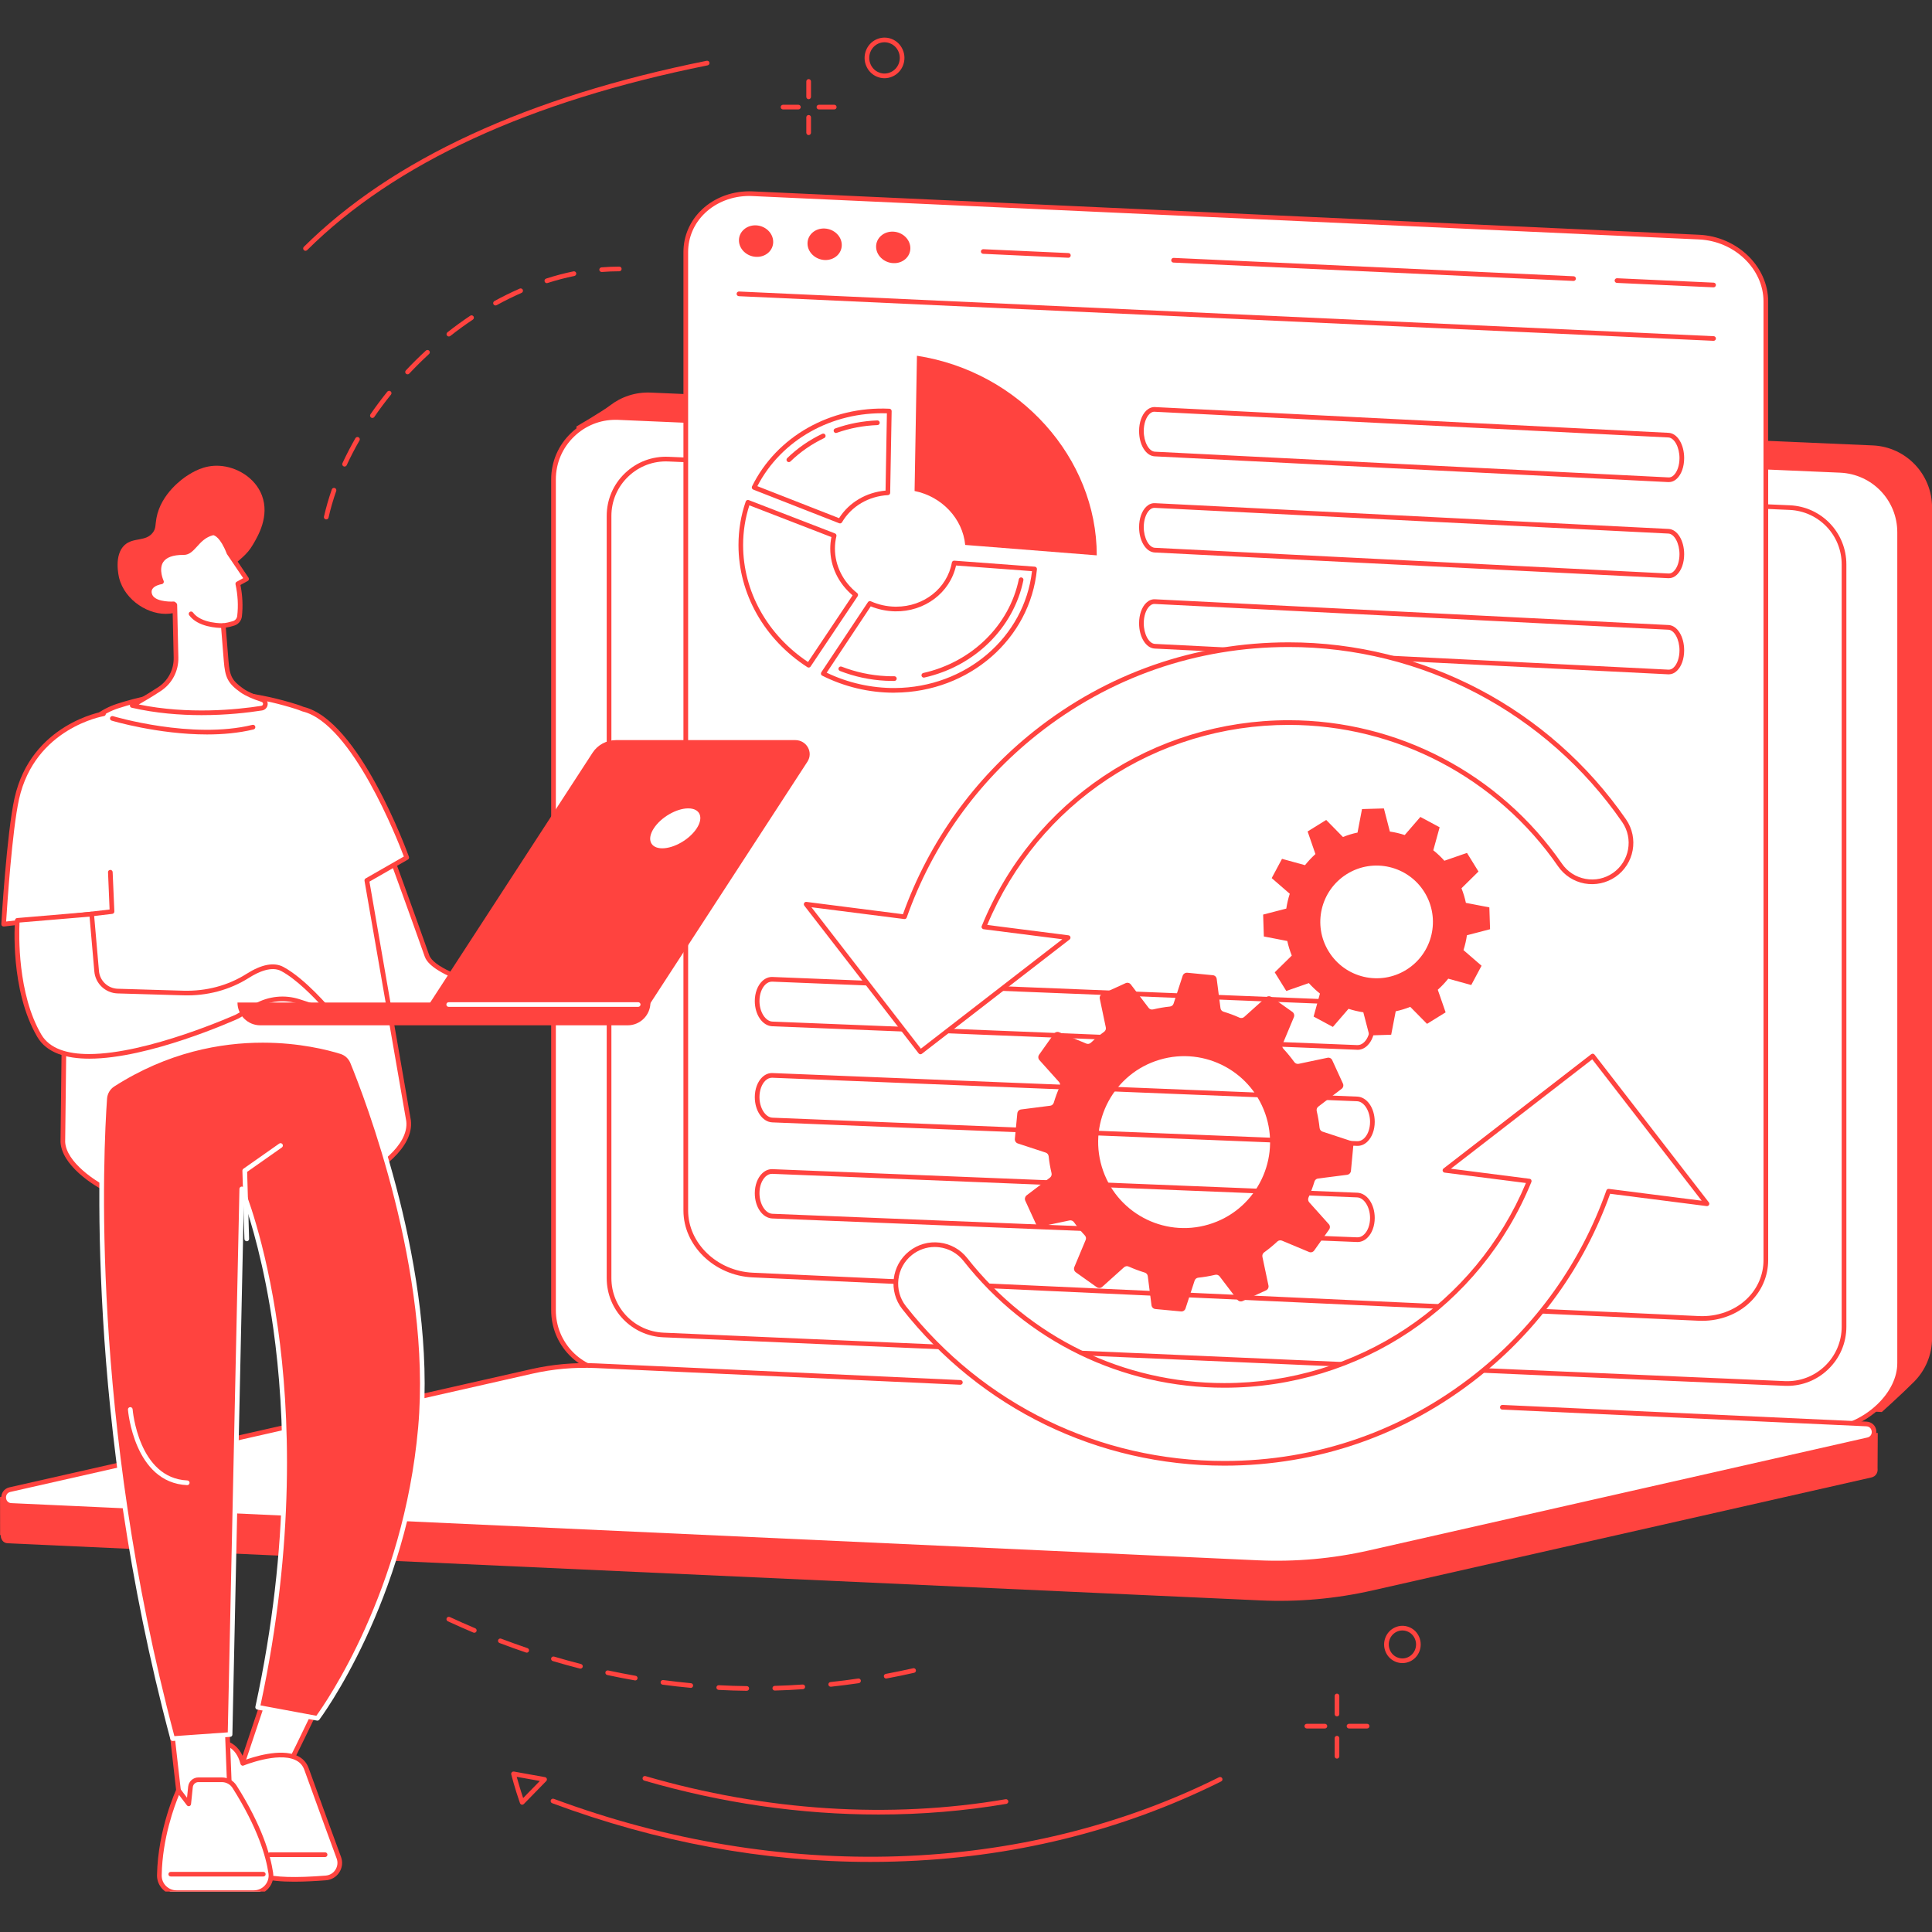 <?xml version="1.0" encoding="UTF-8"?> <svg xmlns="http://www.w3.org/2000/svg" xmlns:xlink="http://www.w3.org/1999/xlink" width="200" zoomAndPan="magnify" viewBox="0 0 150 150" height="200" preserveAspectRatio="xMidYMid meet" version="1.0"><rect x="0" y="0" width="150" height="150" fill="#333333" stroke="none"/><defs><clipPath id="5b353f6ac0"><path d="M 15 135 L 27 135 L 27 146.859 L 15 146.859 Z M 15 135 " clip-rule="nonzero"></path></clipPath><clipPath id="08870dbf9e"><path d="M 12 138 L 22 138 L 22 146.859 L 12 146.859 Z M 12 138 " clip-rule="nonzero"></path></clipPath><clipPath id="a8416c2bfd"><path d="M 67 2.859 L 71 2.859 L 71 7 L 67 7 Z M 67 2.859 " clip-rule="nonzero"></path></clipPath></defs><path fill="#ff433f" d="M 50.102 104.602 L 146.105 109.629 C 146.105 109.629 147.688 108.207 148.605 107.281 C 149.469 106.414 150.004 105.219 150.004 103.891 L 150.004 39.391 C 150.004 36.812 147.973 34.691 145.398 34.582 L 50.52 30.48 C 49.332 30.43 48.23 30.809 47.363 31.48 C 46.797 31.922 44.754 33.113 44.754 33.113 L 45.496 99.789 C 45.496 102.367 47.527 104.488 50.102 104.602 " fill-opacity="1" fill-rule="nonzero"></path><path fill="#ffffff" d="M 47.582 106.539 L 141.547 110.957 C 144.285 111.078 147.484 108.57 147.484 105.828 L 147.484 41.328 C 147.484 38.75 145.453 36.633 142.879 36.52 L 47.996 32.418 C 45.262 32.301 42.977 34.488 42.977 37.227 L 42.977 101.73 C 42.977 104.305 45.008 106.426 47.582 106.539 " fill-opacity="1" fill-rule="nonzero"></path><path fill="#ff433f" d="M 47.785 32.594 C 46.586 32.594 45.457 33.047 44.586 33.883 C 43.664 34.766 43.156 35.953 43.156 37.227 L 43.156 101.73 C 43.156 104.215 45.105 106.25 47.59 106.355 L 141.555 110.777 C 142.957 110.84 144.566 110.172 145.75 109.035 C 146.75 108.078 147.305 106.938 147.305 105.828 L 147.305 41.328 C 147.305 38.84 145.355 36.809 142.871 36.699 L 47.988 32.598 C 47.922 32.598 47.852 32.594 47.785 32.594 Z M 141.73 111.145 C 141.664 111.145 141.602 111.141 141.535 111.141 L 47.574 106.719 C 44.895 106.605 42.793 104.41 42.793 101.73 L 42.793 37.227 C 42.793 35.852 43.34 34.57 44.336 33.621 C 45.328 32.668 46.633 32.18 48.004 32.238 L 142.887 36.34 C 145.566 36.453 147.664 38.648 147.664 41.328 L 147.664 105.828 C 147.664 107.039 147.074 108.27 146.004 109.297 C 144.801 110.449 143.18 111.145 141.73 111.145 " fill-opacity="1" fill-rule="nonzero"></path><path fill="#ffffff" d="M 51.516 103.648 L 138.562 107.414 C 141.074 107.52 143.172 105.512 143.172 103 L 143.172 43.824 C 143.172 41.457 141.309 39.512 138.945 39.41 L 51.895 35.648 C 49.383 35.539 47.289 37.547 47.289 40.059 L 47.289 99.238 C 47.289 101.602 49.152 103.547 51.516 103.648 " fill-opacity="1" fill-rule="nonzero"></path><path fill="#ff433f" d="M 51.523 103.469 L 138.57 107.23 C 139.738 107.281 140.84 106.863 141.684 106.059 C 142.523 105.25 142.988 104.164 142.988 103 L 142.988 43.824 C 142.988 41.547 141.211 39.691 138.938 39.59 L 51.887 35.828 C 50.723 35.777 49.617 36.195 48.777 37 C 47.934 37.809 47.469 38.895 47.469 40.059 L 47.469 99.234 C 47.469 101.512 49.25 103.371 51.523 103.469 Z M 138.762 107.598 C 138.691 107.598 138.625 107.598 138.555 107.594 L 51.508 103.828 C 49.039 103.723 47.105 101.707 47.105 99.234 L 47.105 40.059 C 47.105 38.793 47.609 37.613 48.523 36.738 C 49.438 35.863 50.641 35.41 51.902 35.465 L 138.953 39.23 C 141.418 39.336 143.352 41.352 143.352 43.824 L 143.352 103 C 143.352 104.266 142.848 105.445 141.934 106.32 C 141.07 107.148 139.949 107.598 138.762 107.598 " fill-opacity="1" fill-rule="nonzero"></path><path fill="#ff433f" d="M 0.605 119.82 L 97.844 124.254 C 100.773 124.391 103.707 124.129 106.562 123.48 L 145.289 114.711 C 145.641 114.633 145.793 114.34 145.777 114.062 C 145.777 114.047 145.773 113.996 145.773 113.996 L 145.789 111.258 L 46.234 108.898 C 44.559 108.82 42.879 108.969 41.242 109.34 L 0.004 116.23 L 0.008 119.188 C 0.008 119.188 0.051 119.176 0.051 119.176 C 0.055 119.48 0.219 119.805 0.605 119.82 " fill-opacity="1" fill-rule="nonzero"></path><path fill="#ffffff" d="M 0.879 116.887 L 97.645 121.32 C 100.559 121.457 103.48 121.195 106.324 120.551 L 145.016 111.785 C 145.723 111.625 145.633 110.59 144.906 110.555 L 46.262 106.035 C 44.594 105.957 42.922 106.105 41.293 106.477 L 0.77 115.656 C 0.062 115.816 0.152 116.852 0.879 116.887 " fill-opacity="1" fill-rule="nonzero"></path><path fill="#ff433f" d="M 99.137 121.539 C 98.637 121.539 98.137 121.527 97.637 121.504 L 0.871 117.066 C 0.457 117.047 0.141 116.746 0.105 116.336 C 0.07 115.922 0.324 115.57 0.73 115.477 L 41.254 106.297 C 42.898 105.926 44.586 105.773 46.273 105.852 L 74.57 107.148 C 74.672 107.152 74.75 107.238 74.746 107.34 C 74.742 107.438 74.652 107.516 74.555 107.512 L 46.254 106.215 C 44.602 106.141 42.945 106.285 41.332 106.652 L 0.809 115.832 C 0.531 115.895 0.453 116.125 0.469 116.301 C 0.484 116.48 0.602 116.691 0.887 116.703 L 97.656 121.141 C 100.551 121.273 103.457 121.016 106.285 120.375 L 144.977 111.609 C 145.254 111.547 145.336 111.316 145.32 111.141 C 145.301 110.961 145.184 110.75 144.898 110.738 L 116.633 109.441 C 116.531 109.438 116.453 109.352 116.461 109.25 C 116.465 109.152 116.551 109.074 116.648 109.078 L 144.918 110.375 C 145.328 110.395 145.645 110.695 145.68 111.105 C 145.715 111.52 145.461 111.871 145.059 111.961 L 106.363 120.73 C 103.992 121.266 101.566 121.539 99.137 121.539 " fill-opacity="1" fill-rule="nonzero"></path><path fill="#ffffff" d="M 131.91 18.41 L 58.438 15.039 C 55.57 14.91 53.246 16.938 53.246 19.57 L 53.246 93.988 C 53.246 96.621 55.57 98.859 58.438 98.992 L 131.91 102.359 C 134.777 102.492 137.102 100.465 137.102 97.832 L 137.102 23.414 C 137.102 20.781 134.777 18.539 131.91 18.41 " fill-opacity="1" fill-rule="nonzero"></path><path fill="#ff433f" d="M 58.18 15.215 C 56.867 15.215 55.625 15.691 54.734 16.543 C 53.891 17.348 53.426 18.422 53.426 19.57 L 53.426 93.988 C 53.426 96.523 55.676 98.684 58.445 98.812 L 131.918 102.18 C 133.32 102.242 134.664 101.762 135.609 100.859 C 136.453 100.055 136.918 98.98 136.918 97.832 L 136.918 23.41 C 136.918 20.879 134.668 18.715 131.902 18.59 L 58.43 15.223 C 58.344 15.219 58.262 15.215 58.18 15.215 Z M 132.168 102.547 C 132.078 102.547 131.988 102.547 131.902 102.543 L 58.43 99.176 C 55.469 99.039 53.062 96.715 53.062 93.988 L 53.062 19.57 C 53.062 18.324 53.566 17.156 54.484 16.281 C 55.5 15.309 56.945 14.789 58.445 14.859 L 131.918 18.227 C 134.875 18.363 137.281 20.688 137.281 23.41 L 137.281 97.832 C 137.281 99.078 136.777 100.246 135.859 101.121 C 134.906 102.035 133.57 102.547 132.168 102.547 " fill-opacity="1" fill-rule="nonzero"></path><path fill="#ff433f" d="M 133.039 26.461 C 133.039 26.461 133.035 26.461 133.031 26.461 L 57.363 22.996 C 57.262 22.988 57.184 22.906 57.191 22.805 C 57.195 22.703 57.285 22.629 57.379 22.633 L 133.051 26.102 C 133.148 26.105 133.227 26.188 133.223 26.289 C 133.219 26.387 133.137 26.461 133.039 26.461 " fill-opacity="1" fill-rule="nonzero"></path><path fill="#ff433f" d="M 60.031 18.781 C 60.031 19.457 59.438 19.977 58.703 19.941 C 57.969 19.91 57.371 19.332 57.371 18.66 C 57.371 17.984 57.969 17.465 58.703 17.496 C 59.438 17.531 60.031 18.105 60.031 18.781 " fill-opacity="1" fill-rule="nonzero"></path><path fill="#ff433f" d="M 65.355 19.023 C 65.355 19.699 64.762 20.219 64.027 20.188 C 63.293 20.152 62.695 19.578 62.695 18.902 C 62.695 18.227 63.293 17.707 64.027 17.742 C 64.762 17.777 65.355 18.348 65.355 19.023 " fill-opacity="1" fill-rule="nonzero"></path><path fill="#ff433f" d="M 70.68 19.27 C 70.68 19.945 70.086 20.465 69.352 20.43 C 68.617 20.395 68.02 19.82 68.02 19.148 C 68.02 18.473 68.617 17.953 69.352 17.984 C 70.086 18.02 70.68 18.594 70.68 19.27 " fill-opacity="1" fill-rule="nonzero"></path><path fill="#ff433f" d="M 133.039 22.309 C 133.039 22.309 133.035 22.309 133.031 22.309 L 125.535 21.965 C 125.434 21.961 125.359 21.875 125.359 21.773 C 125.367 21.676 125.453 21.598 125.551 21.602 L 133.051 21.945 C 133.148 21.949 133.227 22.035 133.223 22.133 C 133.219 22.23 133.137 22.309 133.039 22.309 " fill-opacity="1" fill-rule="nonzero"></path><path fill="#ff433f" d="M 122.172 21.812 C 122.168 21.812 122.164 21.812 122.16 21.812 L 91.105 20.387 C 91.004 20.383 90.926 20.297 90.934 20.199 C 90.938 20.098 91.023 20.02 91.121 20.023 L 122.18 21.449 C 122.277 21.453 122.355 21.539 122.352 21.637 C 122.348 21.734 122.266 21.812 122.172 21.812 " fill-opacity="1" fill-rule="nonzero"></path><path fill="#ff433f" d="M 82.949 20.012 C 82.945 20.012 82.945 20.012 82.941 20.012 L 76.332 19.707 C 76.23 19.703 76.152 19.617 76.156 19.52 C 76.164 19.418 76.246 19.344 76.348 19.348 L 82.957 19.648 C 83.059 19.652 83.137 19.738 83.129 19.84 C 83.125 19.938 83.047 20.012 82.949 20.012 " fill-opacity="1" fill-rule="nonzero"></path><path fill="#ff433f" d="M 58.801 37.746 L 65.145 40.23 C 65.918 39.008 67.25 38.223 68.754 38.09 L 68.859 32.09 C 64.57 31.953 60.66 34.156 58.801 37.746 Z M 65.219 40.637 C 65.195 40.637 65.176 40.633 65.152 40.625 L 58.484 38.012 C 58.438 37.992 58.398 37.957 58.383 37.906 C 58.363 37.859 58.367 37.809 58.387 37.762 C 60.297 33.887 64.48 31.52 69.055 31.734 C 69.152 31.738 69.227 31.82 69.227 31.918 L 69.113 38.262 C 69.113 38.359 69.039 38.434 68.941 38.441 C 67.434 38.523 66.102 39.309 65.375 40.547 C 65.34 40.605 65.281 40.637 65.219 40.637 " fill-opacity="1" fill-rule="nonzero"></path><path fill="#ff433f" d="M 64.906 33.617 C 64.832 33.617 64.762 33.57 64.734 33.496 C 64.699 33.402 64.75 33.297 64.844 33.266 C 65.887 32.891 66.988 32.684 68.113 32.641 C 68.211 32.637 68.297 32.715 68.301 32.816 C 68.305 32.914 68.227 33 68.129 33.004 C 67.039 33.043 65.973 33.246 64.965 33.605 C 64.945 33.613 64.926 33.617 64.906 33.617 " fill-opacity="1" fill-rule="nonzero"></path><path fill="#ff433f" d="M 61.246 35.879 C 61.199 35.879 61.152 35.863 61.113 35.824 C 61.047 35.754 61.047 35.641 61.117 35.57 C 61.906 34.801 62.824 34.164 63.84 33.68 C 63.93 33.637 64.039 33.676 64.082 33.766 C 64.125 33.855 64.086 33.965 63.996 34.008 C 63.016 34.477 62.133 35.086 61.371 35.828 C 61.336 35.863 61.289 35.879 61.246 35.879 " fill-opacity="1" fill-rule="nonzero"></path><path fill="#ff433f" d="M 64.184 52.227 C 65.828 53.02 67.668 53.43 69.488 53.418 C 74.992 53.375 79.531 49.488 80.125 44.344 L 74.227 43.906 C 73.762 46.02 71.789 47.508 69.488 47.465 C 68.836 47.449 68.207 47.32 67.605 47.078 Z M 69.398 53.781 C 67.477 53.781 65.555 53.324 63.836 52.457 C 63.789 52.438 63.754 52.395 63.742 52.344 C 63.73 52.293 63.738 52.238 63.766 52.195 L 67.387 46.75 C 67.438 46.676 67.531 46.648 67.609 46.684 C 68.207 46.949 68.84 47.09 69.492 47.102 C 69.523 47.102 69.555 47.102 69.586 47.102 C 71.73 47.102 73.539 45.676 73.902 43.68 C 73.918 43.59 74 43.523 74.094 43.531 L 80.34 43.996 C 80.387 44 80.434 44.023 80.465 44.059 C 80.496 44.098 80.512 44.145 80.508 44.195 C 79.984 49.613 75.25 53.734 69.492 53.777 C 69.461 53.781 69.43 53.781 69.398 53.781 " fill-opacity="1" fill-rule="nonzero"></path><path fill="#ff433f" d="M 69.352 52.867 C 69.16 52.867 68.969 52.863 68.777 52.855 C 67.547 52.793 66.352 52.539 65.215 52.094 C 65.121 52.059 65.074 51.953 65.109 51.859 C 65.148 51.766 65.254 51.723 65.344 51.758 C 66.445 52.184 67.605 52.434 68.793 52.492 C 69.008 52.504 69.223 52.508 69.438 52.504 C 69.539 52.504 69.617 52.586 69.621 52.684 C 69.621 52.785 69.539 52.867 69.441 52.867 C 69.41 52.867 69.383 52.867 69.352 52.867 " fill-opacity="1" fill-rule="nonzero"></path><path fill="#ff433f" d="M 71.723 52.609 C 71.641 52.609 71.566 52.551 71.547 52.465 C 71.527 52.371 71.586 52.273 71.684 52.25 C 75.453 51.406 78.363 48.551 79.102 44.973 C 79.121 44.875 79.215 44.812 79.312 44.832 C 79.414 44.852 79.477 44.949 79.457 45.047 C 78.691 48.766 75.672 51.73 71.766 52.605 C 71.75 52.605 71.738 52.609 71.723 52.609 " fill-opacity="1" fill-rule="nonzero"></path><path fill="#ff433f" d="M 58.18 39.234 C 57.859 40.227 57.695 41.262 57.695 42.32 C 57.695 45.914 59.574 49.293 62.734 51.398 L 66.195 46.223 C 65.09 45.289 64.461 43.973 64.461 42.59 C 64.461 42.289 64.492 41.988 64.551 41.699 Z M 62.781 51.828 C 62.75 51.828 62.715 51.82 62.688 51.801 C 59.336 49.637 57.336 46.094 57.336 42.32 C 57.336 41.156 57.523 40.02 57.898 38.938 C 57.914 38.891 57.949 38.852 57.992 38.832 C 58.035 38.812 58.09 38.812 58.133 38.828 L 64.828 41.414 C 64.91 41.449 64.961 41.539 64.938 41.629 C 64.863 41.941 64.824 42.262 64.824 42.59 C 64.824 43.914 65.453 45.176 66.551 46.047 C 66.625 46.105 66.641 46.211 66.59 46.289 L 62.934 51.75 C 62.898 51.801 62.844 51.828 62.781 51.828 " fill-opacity="1" fill-rule="nonzero"></path><path fill="#ff433f" d="M 71.008 38.121 C 73.121 38.543 74.746 40.27 74.938 42.309 L 85.152 43.117 C 85.152 43.113 85.152 43.109 85.152 43.105 C 85.152 35.586 79.184 28.848 71.191 27.621 L 71.008 38.121 " fill-opacity="1" fill-rule="nonzero"></path><path fill="#ff433f" d="M 59.934 76.215 C 59.754 76.215 59.578 76.289 59.426 76.438 C 59.137 76.715 58.965 77.191 58.965 77.719 C 58.965 78.562 59.426 79.293 59.973 79.316 L 105.379 81.141 C 105.566 81.148 105.75 81.074 105.91 80.918 C 106.199 80.641 106.371 80.164 106.371 79.641 C 106.371 78.793 105.91 78.062 105.363 78.039 L 59.961 76.215 C 59.949 76.215 59.941 76.215 59.934 76.215 Z M 105.402 81.508 C 105.391 81.508 105.375 81.504 105.363 81.504 L 59.961 79.68 C 59.199 79.648 58.602 78.785 58.602 77.719 C 58.602 77.098 58.816 76.52 59.176 76.176 C 59.41 75.953 59.688 75.84 59.973 75.852 L 105.379 77.68 C 106.137 77.707 106.734 78.57 106.734 79.641 C 106.734 80.258 106.52 80.836 106.16 81.18 C 105.941 81.395 105.676 81.508 105.402 81.508 " fill-opacity="1" fill-rule="nonzero"></path><path fill="#ff433f" d="M 59.934 83.676 C 59.754 83.676 59.578 83.754 59.426 83.898 C 59.137 84.176 58.965 84.656 58.965 85.18 C 58.965 86.023 59.426 86.754 59.973 86.777 L 105.379 88.602 C 105.566 88.609 105.75 88.535 105.91 88.379 C 106.199 88.102 106.371 87.625 106.371 87.102 C 106.371 86.258 105.91 85.523 105.363 85.5 L 59.961 83.676 C 59.949 83.676 59.941 83.676 59.934 83.676 Z M 105.402 88.965 C 105.391 88.965 105.375 88.965 105.363 88.965 L 59.961 87.141 C 59.199 87.109 58.602 86.246 58.602 85.18 C 58.602 84.559 58.816 83.98 59.176 83.637 C 59.41 83.414 59.68 83.301 59.973 83.312 L 105.379 85.141 C 106.137 85.172 106.734 86.031 106.734 87.102 C 106.734 87.723 106.52 88.297 106.16 88.641 C 105.941 88.855 105.676 88.965 105.402 88.965 " fill-opacity="1" fill-rule="nonzero"></path><path fill="#ff433f" d="M 105.379 96.066 C 105.566 96.074 105.75 95.996 105.91 95.84 C 106.199 95.566 106.371 95.086 106.371 94.562 C 106.371 93.719 105.91 92.984 105.363 92.965 L 59.961 91.137 C 59.766 91.129 59.586 91.207 59.426 91.359 C 59.137 91.637 58.965 92.117 58.965 92.641 C 58.965 93.484 59.426 94.219 59.973 94.238 Z M 105.402 96.43 C 105.391 96.43 105.375 96.43 105.363 96.43 L 59.961 94.602 C 59.199 94.57 58.602 93.711 58.602 92.641 C 58.602 92.02 58.816 91.445 59.176 91.098 C 59.41 90.875 59.688 90.762 59.973 90.773 L 105.379 92.602 C 106.137 92.633 106.734 93.492 106.734 94.562 C 106.734 95.184 106.52 95.758 106.16 96.102 C 105.941 96.316 105.676 96.43 105.402 96.43 " fill-opacity="1" fill-rule="nonzero"></path><path fill="#ff433f" d="M 89.625 31.965 C 89.496 31.965 89.367 32.023 89.25 32.137 C 88.973 32.398 88.801 32.91 88.801 33.465 C 88.801 34.312 89.199 35.047 89.668 35.07 L 129.547 37.066 C 129.688 37.074 129.82 37.02 129.945 36.898 C 130.223 36.637 130.395 36.125 130.395 35.57 C 130.395 34.723 129.996 33.988 129.531 33.965 L 89.648 31.969 C 89.641 31.965 89.633 31.965 89.625 31.965 Z M 129.57 37.43 C 129.555 37.43 129.543 37.43 129.531 37.43 L 89.648 35.43 C 88.969 35.398 88.438 34.535 88.438 33.465 C 88.438 32.805 88.648 32.207 89 31.875 C 89.199 31.688 89.434 31.594 89.668 31.605 L 129.547 33.605 C 130.227 33.637 130.758 34.5 130.758 35.57 C 130.758 36.23 130.547 36.828 130.195 37.16 C 130.012 37.34 129.793 37.43 129.57 37.43 " fill-opacity="1" fill-rule="nonzero"></path><path fill="#ff433f" d="M 89.625 39.43 C 89.496 39.43 89.367 39.484 89.25 39.598 C 88.973 39.859 88.801 40.371 88.801 40.926 C 88.801 41.773 89.199 42.508 89.668 42.531 L 129.547 44.527 C 129.688 44.535 129.82 44.48 129.945 44.359 C 130.223 44.098 130.395 43.586 130.395 43.031 C 130.395 42.184 130 41.449 129.531 41.426 L 89.648 39.43 C 89.641 39.43 89.633 39.43 89.625 39.43 Z M 129.57 44.891 C 129.555 44.891 129.543 44.891 129.531 44.891 L 89.648 42.895 C 88.969 42.859 88.438 41.996 88.438 40.926 C 88.438 40.266 88.648 39.668 89 39.336 C 89.195 39.148 89.426 39.055 89.668 39.066 L 129.547 41.066 C 130.227 41.098 130.758 41.961 130.758 43.031 C 130.758 43.695 130.547 44.289 130.195 44.621 C 130.012 44.801 129.793 44.891 129.57 44.891 " fill-opacity="1" fill-rule="nonzero"></path><path fill="#ff433f" d="M 129.547 51.992 C 129.688 51.996 129.82 51.941 129.945 51.82 C 130.223 51.559 130.395 51.047 130.395 50.492 C 130.395 49.645 129.996 48.914 129.531 48.891 L 89.648 46.891 C 89.508 46.883 89.375 46.941 89.25 47.059 C 88.973 47.324 88.801 47.832 88.801 48.391 C 88.801 49.234 89.199 49.969 89.668 49.992 Z M 129.57 52.355 C 129.555 52.355 129.543 52.355 129.531 52.355 L 89.648 50.355 C 88.969 50.32 88.438 49.457 88.438 48.391 C 88.438 47.727 88.648 47.129 89 46.797 C 89.199 46.609 89.434 46.516 89.668 46.527 L 129.547 48.527 C 130.227 48.562 130.758 49.422 130.758 50.492 C 130.758 51.156 130.547 51.75 130.195 52.082 C 130.012 52.262 129.793 52.355 129.57 52.355 " fill-opacity="1" fill-rule="nonzero"></path><path fill="#ff433f" d="M 93.832 95.07 C 90.301 96.117 86.586 94.105 85.539 90.57 C 84.488 87.039 86.504 83.324 90.035 82.277 C 93.57 81.227 97.285 83.242 98.332 86.773 C 99.379 90.309 97.367 94.023 93.832 95.07 Z M 103.434 82.312 C 103.371 82.168 103.215 82.09 103.062 82.125 L 100.832 82.594 C 100.699 82.621 100.566 82.566 100.488 82.457 C 100.227 82.098 99.945 81.754 99.645 81.43 C 99.555 81.336 99.527 81.195 99.578 81.074 L 100.457 78.973 C 100.516 78.824 100.469 78.656 100.344 78.566 L 98.715 77.41 C 98.586 77.32 98.414 77.328 98.293 77.434 L 96.598 78.957 C 96.5 79.043 96.359 79.066 96.238 79.012 C 95.832 78.828 95.418 78.676 94.992 78.547 C 94.867 78.508 94.773 78.402 94.758 78.27 L 94.465 76.004 C 94.445 75.848 94.32 75.727 94.164 75.715 L 92.18 75.523 C 92.023 75.512 91.875 75.605 91.824 75.754 L 91.117 77.918 C 91.078 78.047 90.965 78.133 90.832 78.148 C 90.395 78.191 89.957 78.27 89.523 78.371 C 89.395 78.402 89.258 78.355 89.18 78.25 L 87.797 76.434 C 87.703 76.309 87.531 76.266 87.391 76.332 L 85.574 77.16 C 85.434 77.227 85.355 77.383 85.387 77.539 L 85.855 79.77 C 85.883 79.902 85.828 80.031 85.723 80.109 C 85.359 80.371 85.016 80.656 84.695 80.957 C 84.598 81.047 84.461 81.074 84.336 81.023 L 82.238 80.145 C 82.094 80.082 81.926 80.129 81.832 80.258 L 80.676 81.887 C 80.586 82.016 80.594 82.188 80.699 82.305 L 82.223 84.004 C 82.312 84.102 82.332 84.242 82.277 84.363 C 82.098 84.77 81.941 85.188 81.816 85.609 C 81.777 85.738 81.668 85.832 81.539 85.848 L 79.277 86.137 C 79.121 86.156 79 86.281 78.984 86.441 L 78.793 88.426 C 78.781 88.582 78.875 88.73 79.023 88.777 L 81.188 89.488 C 81.312 89.527 81.402 89.641 81.418 89.773 C 81.461 90.211 81.539 90.648 81.641 91.082 C 81.672 91.211 81.625 91.348 81.52 91.43 L 79.703 92.809 C 79.582 92.906 79.539 93.074 79.602 93.219 L 80.434 95.035 C 80.5 95.176 80.656 95.254 80.809 95.223 L 83.039 94.754 C 83.168 94.727 83.301 94.781 83.379 94.887 C 83.641 95.25 83.922 95.594 84.223 95.914 C 84.316 96.012 84.344 96.152 84.289 96.273 L 83.41 98.375 C 83.352 98.52 83.398 98.688 83.527 98.781 L 85.152 99.938 C 85.281 100.027 85.457 100.02 85.574 99.914 L 87.27 98.391 C 87.371 98.301 87.512 98.281 87.633 98.336 C 88.035 98.516 88.453 98.672 88.875 98.801 C 89.004 98.84 89.094 98.945 89.113 99.078 L 89.402 101.34 C 89.422 101.496 89.547 101.617 89.703 101.633 L 91.691 101.82 C 91.848 101.836 91.992 101.742 92.043 101.59 L 92.75 99.426 C 92.793 99.301 92.902 99.211 93.035 99.199 C 93.473 99.152 93.91 99.078 94.344 98.977 C 94.477 98.945 94.609 98.992 94.691 99.098 L 96.07 100.91 C 96.168 101.035 96.336 101.078 96.48 101.012 L 98.293 100.184 C 98.438 100.117 98.516 99.961 98.484 99.809 L 98.012 97.574 C 97.988 97.445 98.039 97.312 98.148 97.234 C 98.508 96.973 98.852 96.691 99.172 96.391 C 99.27 96.301 99.41 96.273 99.531 96.324 L 101.633 97.203 C 101.777 97.266 101.945 97.215 102.035 97.086 L 103.191 95.461 C 103.281 95.332 103.273 95.16 103.168 95.043 L 101.645 93.344 C 101.559 93.242 101.539 93.102 101.59 92.98 C 101.77 92.578 101.926 92.16 102.055 91.734 C 102.094 91.609 102.199 91.516 102.332 91.5 L 104.594 91.211 C 104.75 91.188 104.871 91.062 104.887 90.906 L 105.074 88.918 C 105.09 88.762 104.992 88.617 104.844 88.57 L 102.68 87.859 C 102.555 87.816 102.469 87.707 102.453 87.574 C 102.406 87.137 102.332 86.699 102.23 86.262 C 102.199 86.133 102.246 86 102.352 85.918 L 104.164 84.535 C 104.289 84.441 104.332 84.273 104.266 84.129 L 103.434 82.312 " fill-opacity="1" fill-rule="nonzero"></path><path fill="#ff433f" d="M 109.188 75.293 C 107.137 76.57 104.441 75.938 103.168 73.883 C 101.891 71.832 102.523 69.137 104.574 67.859 C 106.625 66.586 109.32 67.219 110.594 69.27 C 111.867 71.324 111.238 74.02 109.188 75.293 Z M 114.789 67.664 L 113.895 66.219 L 112.141 66.828 C 111.875 66.531 111.586 66.258 111.281 66.016 L 111.773 64.23 L 110.277 63.426 L 109.062 64.832 C 108.688 64.711 108.301 64.617 107.91 64.562 L 107.445 62.766 L 105.746 62.816 L 105.398 64.641 C 105.016 64.719 104.637 64.836 104.266 64.984 L 102.965 63.66 L 101.523 64.555 L 102.129 66.309 C 101.836 66.578 101.562 66.867 101.32 67.172 L 99.535 66.68 L 98.734 68.176 L 100.137 69.391 C 100.016 69.766 99.926 70.152 99.867 70.543 L 98.07 71.008 L 98.125 72.707 L 99.945 73.059 C 100.027 73.441 100.145 73.816 100.293 74.191 L 98.969 75.492 L 99.867 76.938 L 101.617 76.328 C 101.887 76.625 102.172 76.895 102.48 77.141 L 101.988 78.926 L 103.484 79.73 L 104.699 78.324 C 105.074 78.445 105.457 78.535 105.848 78.594 L 106.316 80.391 L 108.012 80.336 L 108.363 78.516 C 108.746 78.434 109.121 78.32 109.492 78.172 L 110.793 79.492 L 112.238 78.598 L 111.629 76.844 C 111.926 76.578 112.199 76.289 112.441 75.984 L 114.227 76.477 L 115.027 74.98 L 113.625 73.766 C 113.746 73.387 113.836 73.004 113.891 72.613 L 115.688 72.145 L 115.633 70.449 L 113.812 70.098 C 113.73 69.715 113.617 69.336 113.469 68.965 L 114.789 67.664 " fill-opacity="1" fill-rule="nonzero"></path><path fill="#ff433f" d="M 132.527 93.461 L 123.656 81.992 L 112.188 90.863 L 132.527 93.461 " fill-opacity="1" fill-rule="nonzero"></path><path fill="#ffffff" d="M 132.527 93.461 L 123.656 81.992 L 112.188 90.863 L 118.73 91.699 C 114.855 101.199 105.59 107.562 95.059 107.562 C 87.168 107.562 79.836 104 74.949 97.789 C 73.918 96.477 72.016 96.25 70.703 97.285 C 69.391 98.316 69.164 100.219 70.195 101.531 C 76.238 109.207 85.301 113.609 95.059 113.609 C 102.273 113.609 109.066 111.246 114.707 106.77 C 119.375 103.062 122.922 98.066 124.891 92.484 L 132.527 93.461 " fill-opacity="1" fill-rule="nonzero"></path><path fill="#ff433f" d="M 72.566 96.816 C 71.934 96.816 71.324 97.027 70.816 97.426 C 69.586 98.395 69.371 100.188 70.34 101.418 C 76.348 109.051 85.355 113.43 95.059 113.43 C 102.23 113.43 108.984 111.078 114.59 106.625 C 119.238 102.938 122.742 98.027 124.719 92.426 C 124.75 92.344 124.828 92.293 124.914 92.305 L 132.117 93.223 L 123.621 82.246 L 112.645 90.738 L 118.754 91.52 C 118.809 91.527 118.859 91.559 118.887 91.605 C 118.914 91.656 118.918 91.715 118.898 91.766 C 114.938 101.473 105.582 107.742 95.059 107.742 C 87.109 107.742 79.73 104.156 74.809 97.902 C 74.34 97.305 73.664 96.926 72.91 96.836 C 72.797 96.824 72.684 96.816 72.566 96.816 Z M 95.059 113.793 C 85.246 113.793 76.133 109.363 70.055 101.641 C 68.961 100.254 69.203 98.234 70.594 97.141 C 71.266 96.613 72.102 96.375 72.953 96.477 C 73.805 96.578 74.562 97.004 75.094 97.676 C 79.945 103.844 87.223 107.383 95.059 107.383 C 105.355 107.383 114.52 101.293 118.473 91.848 L 112.164 91.043 C 112.09 91.035 112.031 90.98 112.012 90.914 C 111.992 90.84 112.016 90.766 112.074 90.723 L 123.543 81.848 C 123.625 81.785 123.738 81.801 123.797 81.879 L 132.672 93.348 C 132.719 93.406 132.723 93.484 132.688 93.551 C 132.648 93.613 132.582 93.648 132.508 93.641 L 125.012 92.684 C 123.004 98.293 119.48 103.207 114.816 106.91 C 109.148 111.41 102.312 113.793 95.059 113.793 " fill-opacity="1" fill-rule="nonzero"></path><path fill="#ff433f" d="M 62.59 70.203 L 71.465 81.672 L 82.934 72.797 Z M 62.59 70.203 " fill-opacity="1" fill-rule="nonzero"></path><path fill="#ff433f" d="M 62.59 70.203 L 71.465 81.672 L 82.934 72.797 Z M 62.59 70.203 " fill-opacity="1" fill-rule="nonzero"></path><path fill="#ffffff" d="M 126.094 63.723 C 120.184 55.16 110.449 50.051 100.059 50.051 C 92.848 50.051 86.051 52.418 80.414 56.895 C 75.742 60.602 72.199 65.598 70.227 71.176 L 62.59 70.203 L 71.465 81.672 L 82.934 72.797 L 76.391 71.965 C 80.266 62.465 89.527 56.102 100.059 56.102 C 108.461 56.102 116.336 60.234 121.117 67.16 C 122.066 68.535 123.949 68.879 125.324 67.93 C 126.699 66.98 127.043 65.098 126.094 63.723 " fill-opacity="1" fill-rule="nonzero"></path><path fill="#ff433f" d="M 63 70.438 L 71.496 81.418 L 82.477 72.922 L 76.367 72.145 C 76.312 72.137 76.262 72.102 76.234 72.055 C 76.203 72.004 76.199 71.945 76.223 71.895 C 80.18 62.188 89.539 55.918 100.059 55.918 C 108.523 55.918 116.449 60.082 121.27 67.055 C 121.699 67.68 122.348 68.098 123.094 68.234 C 123.84 68.375 124.598 68.211 125.223 67.781 C 126.512 66.891 126.836 65.113 125.945 63.824 C 120.066 55.312 110.391 50.234 100.059 50.234 C 92.887 50.234 86.133 52.586 80.527 57.035 C 75.879 60.727 72.375 65.637 70.398 71.238 C 70.371 71.316 70.289 71.367 70.203 71.355 Z M 71.465 81.852 C 71.457 81.852 71.449 81.852 71.441 81.852 C 71.395 81.844 71.352 81.82 71.32 81.781 L 62.445 70.312 C 62.402 70.258 62.398 70.176 62.434 70.113 C 62.469 70.051 62.539 70.012 62.613 70.023 L 70.105 70.98 C 72.113 65.371 75.637 60.453 80.301 56.75 C 85.973 52.25 92.805 49.871 100.059 49.871 C 110.508 49.871 120.297 55.008 126.246 63.617 C 127.25 65.074 126.883 67.074 125.43 68.078 C 124.723 68.562 123.871 68.746 123.027 68.594 C 122.188 68.438 121.457 67.965 120.969 67.262 C 116.219 60.387 108.402 56.281 100.059 56.281 C 89.766 56.281 80.602 62.367 76.648 71.812 L 82.957 72.617 C 83.027 72.625 83.09 72.68 83.105 72.75 C 83.125 72.82 83.102 72.895 83.043 72.941 L 71.574 81.816 C 71.543 81.84 71.504 81.852 71.465 81.852 " fill-opacity="1" fill-rule="nonzero"></path><path fill="#ffffff" d="M 47.457 79.035 C 47.457 78.797 34.02 76.672 33.152 74.219 C 31.859 70.555 30.246 66.148 30.246 66.148 L 26.891 68.266 L 29.051 78.809 L 47.457 79.035 " fill-opacity="1" fill-rule="nonzero"></path><path fill="#ff433f" d="M 29.199 78.629 L 45.922 78.836 C 45.746 78.797 45.562 78.758 45.371 78.719 C 39.293 77.426 33.586 75.988 32.98 74.277 C 31.863 71.109 30.488 67.344 30.152 66.422 L 27.094 68.352 Z M 47.457 79.219 C 47.457 79.219 47.453 79.219 47.453 79.219 L 29.051 78.992 C 28.965 78.988 28.891 78.93 28.875 78.848 L 26.715 68.305 C 26.699 68.23 26.73 68.152 26.793 68.113 L 30.148 65.996 C 30.195 65.965 30.254 65.957 30.305 65.977 C 30.355 65.992 30.398 66.035 30.418 66.086 C 30.434 66.129 32.043 70.535 33.324 74.156 C 33.945 75.914 42.004 77.629 45.445 78.363 C 47.637 78.832 47.637 78.832 47.637 79.035 C 47.637 79.086 47.617 79.133 47.582 79.164 C 47.551 79.199 47.504 79.219 47.457 79.219 " fill-opacity="1" fill-rule="nonzero"></path><path fill="#ffffff" d="M 31.723 87.023 L 28.48 68.355 L 31.578 66.582 C 31.578 66.582 27.785 56.07 23.527 55.059 L 23.527 55.062 C 23.375 54.996 23.215 54.934 23.055 54.883 C 17.219 53.023 12.336 53.773 9.129 54.82 C 6.691 55.617 5.09 57.953 5.207 60.516 L 4.879 88.652 C 4.953 90.301 7.23 91.902 8.742 92.562 C 10.562 93.359 13.828 93.102 18.32 93.102 C 22.508 93.102 25.469 92.398 27.426 91.656 C 29.301 90.945 31.961 89.012 31.723 87.023 " fill-opacity="1" fill-rule="nonzero"></path><path fill="#ff433f" d="M 15.918 53.93 C 13.203 53.93 10.906 54.43 9.188 54.992 C 6.836 55.758 5.273 58.027 5.391 60.508 L 5.059 88.652 C 5.133 90.211 7.402 91.777 8.816 92.398 C 10.219 93.012 12.496 92.984 15.652 92.941 C 16.5 92.93 17.375 92.918 18.32 92.918 C 21.812 92.918 24.855 92.438 27.363 91.488 C 29.176 90.801 31.762 88.914 31.543 87.051 L 28.301 68.387 C 28.289 68.312 28.324 68.234 28.391 68.199 L 31.355 66.5 C 30.883 65.246 27.348 56.188 23.512 55.242 C 23.492 55.238 23.477 55.234 23.461 55.227 C 23.285 55.156 23.141 55.102 22.996 55.055 C 20.426 54.238 18.043 53.93 15.918 53.93 Z M 13.566 93.324 C 11.426 93.324 9.801 93.227 8.672 92.73 C 7.117 92.051 4.777 90.402 4.699 88.66 L 5.027 60.516 C 4.906 57.883 6.57 55.465 9.074 54.648 C 12.191 53.629 17.156 52.816 23.109 54.711 C 23.254 54.758 23.402 54.812 23.574 54.883 C 27.875 55.91 31.594 66.086 31.75 66.52 C 31.781 66.602 31.746 66.695 31.668 66.738 L 28.684 68.449 L 31.902 86.992 C 31.902 86.996 31.902 87 31.902 87 C 32.148 89.082 29.473 91.078 27.488 91.828 C 24.941 92.793 21.855 93.281 18.32 93.281 C 17.379 93.281 16.504 93.293 15.656 93.305 C 14.91 93.312 14.215 93.324 13.566 93.324 " fill-opacity="1" fill-rule="nonzero"></path><path fill="#ffffff" d="M 0.281 71.75 C 0.281 71.75 0.695 64.719 1.305 62 C 2.582 56.285 8.035 55.422 8.035 55.422 L 8.699 70.773 L 0.281 71.75 " fill-opacity="1" fill-rule="nonzero"></path><path fill="#ff433f" d="M 0.281 71.934 C 0.234 71.934 0.191 71.914 0.156 71.883 C 0.117 71.848 0.098 71.793 0.102 71.742 C 0.105 71.672 0.523 64.66 1.129 61.961 C 2.418 56.191 7.953 55.25 8.008 55.242 C 8.105 55.227 8.199 55.293 8.215 55.391 C 8.23 55.492 8.164 55.582 8.066 55.598 C 8.012 55.609 2.719 56.516 1.48 62.039 C 0.945 64.445 0.551 70.344 0.477 71.547 L 8.508 70.613 L 8.387 67.727 C 8.379 67.625 8.457 67.543 8.559 67.539 C 8.656 67.535 8.742 67.609 8.746 67.711 L 8.879 70.766 C 8.883 70.859 8.812 70.941 8.719 70.953 L 0.301 71.934 C 0.293 71.934 0.289 71.934 0.281 71.934 " fill-opacity="1" fill-rule="nonzero"></path><path fill="#ff433f" d="M 16.078 57.023 C 12.273 57.023 8.715 55.965 8.668 55.949 C 8.574 55.922 8.52 55.82 8.547 55.727 C 8.578 55.629 8.68 55.574 8.773 55.602 C 8.836 55.621 14.914 57.43 19.602 56.277 C 19.699 56.254 19.797 56.312 19.82 56.414 C 19.844 56.508 19.785 56.609 19.688 56.633 C 18.531 56.914 17.289 57.023 16.078 57.023 " fill-opacity="1" fill-rule="nonzero"></path><path fill="#ffffff" d="M 1.344 71.461 C 1.344 71.461 0.934 76.824 3.059 80.426 C 5.598 84.723 18.398 78.934 18.398 78.934 L 19.887 78.09 C 20.895 77.52 22.094 77.395 23.195 77.754 L 25.602 78.527 C 25.602 78.527 23.613 76.148 21.926 75.238 C 21.133 74.809 20.105 75.211 19.238 75.762 C 17.746 76.707 15.992 77.148 14.227 77.098 L 9.133 76.945 C 8.281 76.922 7.578 76.258 7.504 75.406 L 7.117 70.973 L 1.344 71.461 " fill-opacity="1" fill-rule="nonzero"></path><path fill="#ff433f" d="M 1.516 71.625 C 1.473 72.527 1.344 77.16 3.215 80.332 C 3.863 81.43 5.238 81.836 6.906 81.836 C 11.469 81.836 18.23 78.809 18.324 78.766 L 19.797 77.93 C 20.848 77.34 22.105 77.211 23.25 77.578 L 25.027 78.152 C 24.355 77.41 23.016 76.027 21.84 75.395 C 21.09 74.992 20.062 75.453 19.336 75.914 C 17.84 76.863 16.07 77.336 14.223 77.277 L 9.129 77.129 C 8.184 77.098 7.406 76.367 7.324 75.422 L 6.953 71.168 Z M 6.938 82.195 C 5.137 82.195 3.629 81.75 2.902 80.516 C 0.773 76.906 1.145 71.668 1.164 71.445 C 1.168 71.355 1.238 71.285 1.328 71.277 L 7.102 70.789 C 7.203 70.781 7.289 70.855 7.297 70.957 L 7.684 75.391 C 7.75 76.152 8.379 76.742 9.141 76.766 L 14.23 76.918 C 16.016 76.969 17.707 76.516 19.141 75.609 C 20.32 74.863 21.285 74.684 22.012 75.078 C 23.711 75.992 25.656 78.312 25.738 78.414 C 25.793 78.473 25.797 78.562 25.75 78.629 C 25.703 78.695 25.621 78.727 25.543 78.699 L 23.141 77.926 C 22.09 77.586 20.938 77.703 19.977 78.246 L 18.488 79.09 C 18.098 79.266 11.551 82.195 6.938 82.195 " fill-opacity="1" fill-rule="nonzero"></path><path fill="#ffffff" d="M 20.988 130.445 L 18.215 138.727 C 18.215 138.727 21.234 138.469 21.523 138.523 C 21.812 138.582 25.352 130.973 25.352 130.973 L 20.988 130.445 " fill-opacity="1" fill-rule="nonzero"></path><path fill="#ff433f" d="M 21.559 138.348 Z M 21.559 138.348 Z M 21.113 130.645 L 18.473 138.523 C 19.242 138.457 21.008 138.32 21.473 138.34 C 21.871 137.871 23.832 133.801 25.078 131.121 Z M 18.215 138.906 C 18.156 138.906 18.105 138.883 18.07 138.84 C 18.031 138.789 18.023 138.727 18.043 138.668 L 20.816 130.387 C 20.844 130.305 20.922 130.254 21.012 130.266 L 25.371 130.793 C 25.43 130.801 25.48 130.836 25.508 130.887 C 25.535 130.934 25.539 130.996 25.516 131.051 C 25.504 131.07 24.621 132.977 23.707 134.848 C 21.809 138.762 21.684 138.738 21.488 138.703 C 21.309 138.668 19.676 138.785 18.23 138.906 C 18.223 138.906 18.219 138.906 18.215 138.906 " fill-opacity="1" fill-rule="nonzero"></path><path fill="#ffffff" d="M 18.848 136.906 C 18.848 136.906 23.023 135.195 23.793 137.344 C 24.777 140.074 26.312 144.242 26.312 144.242 C 26.57 144.965 26.07 145.738 25.305 145.801 C 23.777 145.926 21.504 146.023 20.441 145.652 C 18.77 145.066 15.992 139.77 15.992 139.77 L 16.848 135.262 C 16.848 135.262 18.363 135.051 18.848 136.906 " fill-opacity="1" fill-rule="nonzero"></path><g clip-path="url(#5b353f6ac0)"><path fill="#ff433f" d="M 16.184 139.738 C 16.484 140.305 19.004 144.953 20.504 145.48 C 21.289 145.758 22.988 145.805 25.289 145.621 C 25.598 145.594 25.871 145.434 26.039 145.172 C 26.207 144.91 26.246 144.594 26.141 144.301 C 26.125 144.262 24.594 140.105 23.625 137.402 C 23.496 137.047 23.258 136.793 22.898 136.633 C 21.523 136.02 18.941 137.062 18.918 137.074 C 18.871 137.094 18.812 137.094 18.77 137.07 C 18.723 137.047 18.688 137.004 18.672 136.953 C 18.312 135.566 17.352 135.438 17 135.438 Z M 22.844 146.094 C 21.867 146.094 20.957 146.023 20.383 145.824 C 18.66 145.219 15.949 140.074 15.832 139.855 C 15.812 139.816 15.809 139.773 15.816 139.734 L 16.672 135.23 C 16.688 135.152 16.746 135.094 16.824 135.082 C 16.84 135.082 18.395 134.887 18.969 136.664 C 19.613 136.426 21.742 135.723 23.047 136.301 C 23.492 136.5 23.805 136.832 23.965 137.281 C 24.934 139.98 26.465 144.137 26.48 144.18 C 26.625 144.578 26.574 145.012 26.344 145.367 C 26.117 145.723 25.742 145.949 25.316 145.984 C 24.551 146.043 23.672 146.094 22.844 146.094 " fill-opacity="1" fill-rule="nonzero"></path></g><path fill="#ff433f" d="M 25.242 144.18 L 20.953 144.18 C 20.855 144.18 20.773 144.098 20.773 143.996 C 20.773 143.898 20.855 143.816 20.953 143.816 L 25.242 143.816 C 25.344 143.816 25.422 143.898 25.422 143.996 C 25.422 144.098 25.344 144.18 25.242 144.18 " fill-opacity="1" fill-rule="nonzero"></path><path fill="#ffffff" d="M 13.121 132.48 L 14.062 140.809 L 17.855 139.77 L 17.562 132.266 L 13.121 132.48 " fill-opacity="1" fill-rule="nonzero"></path><path fill="#ff433f" d="M 13.32 132.652 L 14.219 140.578 L 17.668 139.633 L 17.391 132.453 Z M 14.062 140.992 C 14.027 140.992 13.992 140.98 13.961 140.961 C 13.918 140.93 13.887 140.883 13.883 140.828 L 12.938 132.5 C 12.934 132.449 12.949 132.402 12.98 132.363 C 13.016 132.324 13.059 132.301 13.109 132.301 L 17.555 132.082 C 17.605 132.082 17.652 132.098 17.688 132.133 C 17.723 132.164 17.742 132.207 17.746 132.258 L 18.035 139.762 C 18.039 139.848 17.984 139.922 17.902 139.945 L 14.109 140.984 C 14.094 140.988 14.078 140.992 14.062 140.992 " fill-opacity="1" fill-rule="nonzero"></path><g clip-path="url(#08870dbf9e)"><path fill="#ffffff" d="M 13.703 146.945 L 19.707 146.945 C 20.52 146.945 21.141 146.227 21.023 145.422 C 20.824 144.066 20.172 141.82 18.215 138.727 C 18 138.387 17.625 138.184 17.227 138.184 L 15.402 138.184 C 15.086 138.184 14.824 138.422 14.789 138.734 L 14.652 140.051 L 13.859 139 C 13.859 139 12.438 141.988 12.375 145.59 C 12.359 146.336 12.961 146.945 13.703 146.945 " fill-opacity="1" fill-rule="nonzero"></path><path fill="#ff433f" d="M 13.898 139.359 C 13.559 140.176 12.605 142.699 12.555 145.594 C 12.547 145.906 12.664 146.199 12.883 146.422 C 13.102 146.641 13.395 146.766 13.703 146.766 L 19.707 146.766 C 20.043 146.766 20.359 146.621 20.578 146.367 C 20.797 146.113 20.895 145.781 20.844 145.449 C 20.648 144.125 20.004 141.898 18.059 138.824 C 17.883 138.539 17.562 138.363 17.227 138.363 L 15.402 138.363 C 15.18 138.363 14.992 138.531 14.969 138.754 L 14.832 140.07 C 14.824 140.145 14.773 140.207 14.699 140.227 C 14.629 140.246 14.551 140.219 14.508 140.16 Z M 19.707 147.129 L 13.703 147.129 C 13.297 147.129 12.91 146.969 12.625 146.676 C 12.34 146.383 12.184 145.996 12.191 145.59 C 12.258 141.988 13.68 138.953 13.695 138.922 C 13.723 138.867 13.777 138.828 13.84 138.82 C 13.902 138.816 13.965 138.84 14.004 138.891 L 14.52 139.574 L 14.609 138.715 C 14.652 138.309 14.992 138 15.402 138 L 17.227 138 C 17.691 138 18.117 138.238 18.367 138.629 C 20.348 141.758 21 144.035 21.203 145.395 C 21.266 145.832 21.141 146.27 20.852 146.602 C 20.566 146.938 20.148 147.129 19.707 147.129 " fill-opacity="1" fill-rule="nonzero"></path></g><path fill="#ff433f" d="M 20.441 145.691 L 13.258 145.691 C 13.156 145.691 13.078 145.613 13.078 145.512 C 13.078 145.41 13.156 145.332 13.258 145.332 L 20.441 145.332 C 20.543 145.332 20.625 145.41 20.625 145.512 C 20.625 145.613 20.543 145.691 20.441 145.691 " fill-opacity="1" fill-rule="nonzero"></path><path fill="#ff433f" d="M 27.367 82.457 C 27.207 82.074 26.891 81.781 26.492 81.656 C 24.301 80.969 16.648 79.152 8.77 84.203 C 8.398 84.441 8.16 84.844 8.129 85.281 C 7.844 89.285 6.785 110.211 13.402 134.984 L 17.863 134.668 L 18.77 92.305 C 18.77 92.305 25.375 107.836 20.004 132.551 L 24.645 133.406 C 24.645 133.406 31.43 124.484 32.645 110.848 C 33.719 98.785 28.57 85.387 27.367 82.457 " fill-opacity="1" fill-rule="nonzero"></path><path fill="#ffffff" d="M 20.398 80.953 C 17.145 80.953 13.035 81.684 8.867 84.355 C 8.547 84.562 8.34 84.914 8.312 85.297 C 8.031 89.234 6.969 110.102 13.539 134.793 L 17.684 134.5 L 18.59 92.301 C 18.59 92.219 18.652 92.145 18.738 92.129 C 18.82 92.113 18.906 92.156 18.938 92.234 C 18.953 92.273 20.609 96.219 21.582 103.137 C 22.473 109.48 22.957 119.699 20.223 132.406 L 24.562 133.211 C 25.266 132.242 31.332 123.539 32.465 110.832 C 33.543 98.727 28.266 85.129 27.199 82.527 C 27.059 82.191 26.785 81.938 26.441 81.828 C 25.438 81.516 23.246 80.953 20.398 80.953 Z M 13.402 135.168 C 13.32 135.168 13.25 135.113 13.227 135.031 C 6.598 110.223 7.668 89.227 7.949 85.27 C 7.984 84.777 8.254 84.32 8.672 84.051 C 16.617 78.957 24.363 80.797 26.547 81.48 C 26.996 81.621 27.355 81.953 27.535 82.387 C 28.609 85.004 33.914 98.676 32.824 110.863 C 31.621 124.395 24.855 133.43 24.789 133.52 C 24.746 133.57 24.676 133.598 24.609 133.586 L 19.973 132.73 C 19.922 132.723 19.883 132.691 19.855 132.652 C 19.828 132.613 19.816 132.562 19.828 132.512 C 22.594 119.781 22.113 109.547 21.227 103.203 C 20.523 98.199 19.465 94.766 18.934 93.254 L 18.043 134.672 C 18.043 134.766 17.969 134.844 17.875 134.848 L 13.414 135.168 C 13.41 135.168 13.406 135.168 13.402 135.168 " fill-opacity="1" fill-rule="nonzero"></path><path fill="#ffffff" d="M 14.539 115.305 C 14.535 115.305 14.535 115.305 14.531 115.305 C 10.406 115.125 9.938 109.504 9.934 109.445 C 9.926 109.344 10 109.258 10.102 109.25 C 10.203 109.242 10.289 109.316 10.297 109.418 C 10.301 109.473 10.742 114.777 14.547 114.941 C 14.648 114.945 14.723 115.031 14.719 115.129 C 14.715 115.227 14.637 115.305 14.539 115.305 " fill-opacity="1" fill-rule="nonzero"></path><path fill="#ffffff" d="M 19.16 96.371 C 19.062 96.371 18.98 96.293 18.977 96.195 L 18.82 90.898 C 18.82 90.836 18.848 90.777 18.898 90.742 L 21.676 88.789 C 21.758 88.73 21.871 88.75 21.93 88.832 C 21.988 88.914 21.969 89.027 21.887 89.086 L 19.188 90.984 L 19.34 96.184 C 19.344 96.285 19.266 96.367 19.164 96.371 C 19.164 96.371 19.16 96.371 19.16 96.371 " fill-opacity="1" fill-rule="nonzero"></path><path fill="#ff433f" d="M 17.066 44.77 C 18.762 43.312 19.148 43.113 19.641 42.277 C 20.043 41.598 20.941 40.074 20.336 38.465 C 19.809 37.074 18.355 36.234 17.02 36.164 C 15.82 36.098 14.945 36.664 14.48 36.965 C 14.281 37.098 12.496 38.285 12.145 40.23 C 12.047 40.758 12.117 41 11.879 41.332 C 11.336 42.078 10.355 41.695 9.676 42.316 C 8.82 43.094 9.219 44.746 9.25 44.875 C 9.695 46.637 11.602 47.809 13.156 47.645 C 14.051 47.551 13.957 47.445 17.066 44.77 " fill-opacity="1" fill-rule="nonzero"></path><path fill="#ffffff" d="M 12.395 53.492 C 13.211 52.953 13.691 52.023 13.668 51.039 L 13.574 46.961 C 13.547 46.938 13.52 46.91 13.492 46.883 C 13.492 46.883 11.859 46.992 11.621 46.16 C 11.383 45.328 12.539 45.168 12.539 45.168 C 12.539 45.168 11.445 42.875 14.27 42.902 C 15.027 42.906 15.297 41.652 16.539 41.371 C 16.539 41.371 17.156 41.316 17.781 42.93 L 19.145 44.953 L 18.461 45.324 C 18.629 46.094 18.703 46.941 18.602 47.84 C 18.57 48.098 18.391 48.316 18.145 48.395 C 17.938 48.461 17.664 48.531 17.336 48.57 L 17.559 51.301 C 17.652 52.496 17.809 52.93 18.793 53.617 C 19.199 53.902 19.809 54.145 20.371 54.324 C 20.707 54.434 20.668 54.926 20.316 54.98 C 18.246 55.305 14.27 55.688 10.266 54.773 C 10.266 54.773 11.383 54.164 12.395 53.492 " fill-opacity="1" fill-rule="nonzero"></path><path fill="#ff433f" d="M 12.395 53.492 Z M 10.773 54.695 C 14.602 55.477 18.352 55.105 20.289 54.801 C 20.402 54.785 20.418 54.688 20.422 54.656 C 20.422 54.629 20.422 54.531 20.312 54.496 C 19.598 54.266 19.051 54.02 18.688 53.766 C 17.66 53.043 17.477 52.57 17.375 51.312 L 17.156 48.586 C 17.148 48.488 17.219 48.402 17.316 48.391 C 17.582 48.359 17.84 48.301 18.09 48.223 C 18.27 48.164 18.398 48.008 18.418 47.82 C 18.512 47.02 18.465 46.191 18.285 45.363 C 18.27 45.285 18.305 45.203 18.375 45.168 L 18.883 44.887 L 17.629 43.031 C 17.621 43.02 17.617 43.008 17.609 42.996 C 17.105 41.688 16.633 41.562 16.559 41.551 C 15.965 41.695 15.609 42.086 15.297 42.434 C 14.992 42.766 14.707 43.082 14.277 43.082 C 14.254 43.082 14.238 43.082 14.219 43.082 C 13.43 43.082 12.91 43.273 12.668 43.645 C 12.301 44.223 12.699 45.082 12.703 45.094 C 12.727 45.145 12.723 45.203 12.695 45.258 C 12.668 45.305 12.621 45.34 12.562 45.352 C 12.414 45.371 11.992 45.48 11.836 45.723 C 11.766 45.832 11.75 45.957 11.797 46.109 C 11.957 46.676 13.066 46.73 13.48 46.703 C 13.531 46.699 13.578 46.719 13.617 46.754 L 13.699 46.828 C 13.734 46.863 13.754 46.91 13.754 46.957 L 13.848 51.035 C 13.875 52.09 13.367 53.066 12.492 53.645 C 11.867 54.059 11.191 54.457 10.773 54.695 Z M 15.652 55.523 C 13.98 55.523 12.105 55.379 10.227 54.949 C 10.152 54.934 10.098 54.871 10.086 54.797 C 10.074 54.723 10.113 54.648 10.18 54.613 C 10.191 54.609 11.301 54 12.293 53.344 C 13.062 52.832 13.508 51.973 13.484 51.043 L 13.395 47.07 C 13 47.078 11.684 47.047 11.445 46.211 C 11.371 45.953 11.402 45.723 11.531 45.523 C 11.715 45.242 12.062 45.105 12.293 45.039 C 12.172 44.699 12.012 44.004 12.363 43.453 C 12.68 42.957 13.32 42.711 14.27 42.719 C 14.273 42.719 14.273 42.719 14.273 42.719 C 14.547 42.719 14.758 42.484 15.027 42.188 C 15.363 41.816 15.785 41.355 16.5 41.191 C 16.508 41.191 16.516 41.191 16.527 41.191 C 16.602 41.184 17.289 41.176 17.941 42.848 L 19.293 44.848 C 19.324 44.891 19.332 44.945 19.32 44.992 C 19.309 45.043 19.277 45.086 19.23 45.109 L 18.668 45.418 C 18.832 46.242 18.871 47.062 18.781 47.859 C 18.742 48.188 18.516 48.465 18.199 48.566 C 17.984 48.637 17.758 48.691 17.531 48.727 L 17.738 51.285 C 17.832 52.445 17.977 52.824 18.895 53.469 C 19.227 53.703 19.742 53.93 20.426 54.152 C 20.656 54.227 20.801 54.441 20.781 54.688 C 20.762 54.93 20.586 55.121 20.344 55.16 C 19.25 55.332 17.586 55.523 15.652 55.523 " fill-opacity="1" fill-rule="nonzero"></path><path fill="#ffffff" d="M 17.336 48.57 C 17.336 48.57 15.547 48.633 14.836 47.66 L 17.336 48.57 " fill-opacity="1" fill-rule="nonzero"></path><path fill="#ff433f" d="M 17.262 48.754 C 16.887 48.754 15.367 48.695 14.688 47.766 C 14.629 47.684 14.648 47.57 14.727 47.512 C 14.809 47.453 14.922 47.473 14.98 47.551 C 15.629 48.438 17.312 48.391 17.332 48.391 C 17.43 48.387 17.516 48.465 17.52 48.562 C 17.52 48.664 17.441 48.746 17.344 48.75 C 17.336 48.75 17.305 48.754 17.262 48.754 " fill-opacity="1" fill-rule="nonzero"></path><path fill="#ff433f" d="M 50.438 77.977 L 33.309 77.977 L 46.008 58.441 C 46.402 57.832 47.094 57.461 47.84 57.461 L 61.742 57.461 C 62.625 57.461 63.16 58.406 62.691 59.133 L 50.438 77.977 " fill-opacity="1" fill-rule="nonzero"></path><path fill="#ffffff" d="M 54.094 64.312 C 53.535 65.168 52.34 65.863 51.418 65.863 C 50.5 65.863 50.203 65.168 50.762 64.312 C 51.316 63.457 52.516 62.762 53.434 62.762 C 54.355 62.762 54.648 63.457 54.094 64.312 " fill-opacity="1" fill-rule="nonzero"></path><path fill="#ff433f" d="M 48.73 79.605 L 20.211 79.605 C 19.23 79.605 18.438 78.812 18.438 77.836 L 50.5 77.836 C 50.5 78.812 49.707 79.605 48.73 79.605 " fill-opacity="1" fill-rule="nonzero"></path><path fill="#ffffff" d="M 49.547 78.172 L 34.836 78.172 C 34.734 78.172 34.656 78.094 34.656 77.992 C 34.656 77.891 34.734 77.812 34.836 77.812 L 49.547 77.812 C 49.648 77.812 49.73 77.891 49.73 77.992 C 49.73 78.094 49.648 78.172 49.547 78.172 " fill-opacity="1" fill-rule="nonzero"></path><path fill="#ff433f" d="M 67.574 144.559 C 59.316 144.559 51.016 143.027 42.871 140 C 42.777 139.965 42.73 139.863 42.762 139.77 C 42.797 139.672 42.902 139.625 42.996 139.66 C 60.578 146.195 79.406 145.586 94.648 137.984 C 94.742 137.941 94.848 137.977 94.895 138.066 C 94.938 138.156 94.902 138.266 94.812 138.309 C 87.043 142.184 78.512 144.277 69.457 144.531 C 68.832 144.551 68.203 144.559 67.574 144.559 " fill-opacity="1" fill-rule="nonzero"></path><path fill="#ff433f" d="M 68.207 140.879 C 62.18 140.879 56.023 139.996 50.02 138.246 C 49.922 138.219 49.867 138.117 49.895 138.02 C 49.922 137.926 50.023 137.867 50.121 137.898 C 59.426 140.609 69.094 141.23 78.074 139.691 C 78.176 139.676 78.27 139.742 78.285 139.84 C 78.301 139.938 78.234 140.031 78.137 140.051 C 74.898 140.602 71.57 140.879 68.207 140.879 " fill-opacity="1" fill-rule="nonzero"></path><path fill="#ff433f" d="M 40.117 137.953 C 40.215 138.301 40.395 138.938 40.617 139.598 L 41.914 138.273 Z M 40.543 140.117 C 40.531 140.117 40.516 140.117 40.504 140.113 C 40.441 140.102 40.395 140.055 40.371 139.996 C 39.988 138.906 39.695 137.781 39.695 137.77 C 39.68 137.707 39.695 137.645 39.734 137.602 C 39.777 137.555 39.84 137.535 39.902 137.543 L 42.312 137.977 C 42.379 137.988 42.434 138.035 42.453 138.098 C 42.477 138.164 42.457 138.234 42.41 138.281 L 40.672 140.062 C 40.641 140.098 40.59 140.117 40.543 140.117 " fill-opacity="1" fill-rule="nonzero"></path><path fill="#ff433f" d="M 23.719 19.473 C 23.672 19.473 23.625 19.453 23.59 19.418 C 23.52 19.348 23.52 19.234 23.59 19.164 C 30.434 12.371 40.957 7.512 54.867 4.719 C 54.965 4.699 55.062 4.762 55.082 4.863 C 55.102 4.961 55.039 5.055 54.938 5.074 C 41.098 7.852 30.637 12.676 23.848 19.418 C 23.809 19.453 23.766 19.473 23.719 19.473 " fill-opacity="1" fill-rule="nonzero"></path><path fill="#ff433f" d="M 103.801 133.262 C 103.703 133.262 103.621 133.184 103.621 133.082 L 103.621 131.676 C 103.621 131.574 103.703 131.492 103.801 131.492 C 103.902 131.492 103.984 131.574 103.984 131.676 L 103.984 133.082 C 103.984 133.184 103.902 133.262 103.801 133.262 " fill-opacity="1" fill-rule="nonzero"></path><path fill="#ff433f" d="M 103.801 136.539 C 103.703 136.539 103.621 136.461 103.621 136.359 L 103.621 134.953 C 103.621 134.852 103.703 134.77 103.801 134.77 C 103.902 134.77 103.984 134.852 103.984 134.953 L 103.984 136.359 C 103.984 136.461 103.902 136.539 103.801 136.539 " fill-opacity="1" fill-rule="nonzero"></path><path fill="#ff433f" d="M 102.867 134.199 L 101.461 134.199 C 101.359 134.199 101.277 134.117 101.277 134.016 C 101.277 133.918 101.359 133.836 101.461 133.836 L 102.867 133.836 C 102.965 133.836 103.047 133.918 103.047 134.016 C 103.047 134.117 102.965 134.199 102.867 134.199 " fill-opacity="1" fill-rule="nonzero"></path><path fill="#ff433f" d="M 106.145 134.199 L 104.738 134.199 C 104.637 134.199 104.555 134.117 104.555 134.016 C 104.555 133.918 104.637 133.836 104.738 133.836 L 106.145 133.836 C 106.246 133.836 106.324 133.918 106.324 134.016 C 106.324 134.117 106.246 134.199 106.145 134.199 " fill-opacity="1" fill-rule="nonzero"></path><path fill="#ff433f" d="M 62.785 7.703 C 62.684 7.703 62.602 7.621 62.602 7.52 L 62.602 6.324 C 62.602 6.223 62.684 6.141 62.785 6.141 C 62.883 6.141 62.965 6.223 62.965 6.324 L 62.965 7.52 C 62.965 7.621 62.883 7.703 62.785 7.703 " fill-opacity="1" fill-rule="nonzero"></path><path fill="#ff433f" d="M 62.781 10.488 C 62.684 10.488 62.602 10.406 62.602 10.305 L 62.602 9.109 C 62.602 9.008 62.684 8.93 62.781 8.93 C 62.883 8.93 62.965 9.008 62.965 9.109 L 62.965 10.305 C 62.965 10.406 62.883 10.488 62.781 10.488 " fill-opacity="1" fill-rule="nonzero"></path><path fill="#ff433f" d="M 61.988 8.496 L 60.793 8.496 C 60.691 8.496 60.613 8.414 60.613 8.316 C 60.613 8.215 60.691 8.133 60.793 8.133 L 61.988 8.133 C 62.09 8.133 62.168 8.215 62.168 8.316 C 62.168 8.414 62.09 8.496 61.988 8.496 " fill-opacity="1" fill-rule="nonzero"></path><path fill="#ff433f" d="M 64.773 8.496 L 63.578 8.496 C 63.477 8.496 63.398 8.414 63.398 8.316 C 63.398 8.215 63.477 8.133 63.578 8.133 L 64.773 8.133 C 64.875 8.133 64.953 8.215 64.953 8.316 C 64.953 8.414 64.875 8.496 64.773 8.496 " fill-opacity="1" fill-rule="nonzero"></path><g clip-path="url(#a8416c2bfd)"><path fill="#ff433f" d="M 68.125 3.219 Z M 68.672 3.281 C 68.512 3.281 68.352 3.316 68.195 3.383 C 67.598 3.656 67.324 4.371 67.59 4.988 C 67.719 5.285 67.953 5.516 68.254 5.629 C 68.543 5.746 68.863 5.734 69.148 5.605 C 69.75 5.34 70.023 4.621 69.758 4.008 C 69.629 3.707 69.395 3.477 69.094 3.363 C 68.957 3.309 68.816 3.281 68.672 3.281 Z M 68.676 6.074 C 68.488 6.074 68.301 6.039 68.121 5.969 C 67.73 5.816 67.426 5.52 67.258 5.129 C 66.914 4.336 67.27 3.406 68.047 3.055 C 68.426 2.887 68.844 2.875 69.227 3.023 C 69.617 3.176 69.922 3.473 70.09 3.863 C 70.434 4.656 70.078 5.59 69.297 5.938 C 69.098 6.027 68.887 6.074 68.676 6.074 " fill-opacity="1" fill-rule="nonzero"></path></g><path fill="#ff433f" d="M 108.457 126.68 C 107.922 126.922 107.676 127.562 107.914 128.113 C 108.027 128.379 108.238 128.586 108.508 128.688 C 108.77 128.789 109.051 128.785 109.309 128.668 C 109.844 128.426 110.09 127.785 109.852 127.238 C 109.738 126.969 109.527 126.766 109.258 126.66 C 109 126.559 108.715 126.566 108.457 126.68 Z M 108.883 129.121 C 108.711 129.121 108.539 129.09 108.375 129.027 C 108.016 128.887 107.734 128.613 107.582 128.258 C 107.266 127.527 107.594 126.672 108.309 126.352 C 108.652 126.195 109.039 126.184 109.391 126.324 C 109.75 126.461 110.031 126.734 110.184 127.094 C 110.5 127.824 110.172 128.68 109.457 129 C 109.273 129.082 109.078 129.121 108.883 129.121 " fill-opacity="1" fill-rule="nonzero"></path><path fill="#ff433f" d="M 36.824 126.766 C 36.801 126.766 36.777 126.762 36.754 126.754 C 36.094 126.473 35.426 126.18 34.766 125.875 C 34.676 125.832 34.637 125.723 34.68 125.633 C 34.719 125.543 34.828 125.504 34.918 125.543 C 35.574 125.848 36.238 126.141 36.895 126.418 C 36.988 126.457 37.031 126.562 36.992 126.656 C 36.965 126.727 36.895 126.766 36.824 126.766 Z M 40.895 128.312 C 40.875 128.312 40.855 128.309 40.836 128.301 C 40.152 128.07 39.465 127.824 38.781 127.562 C 38.688 127.527 38.641 127.426 38.676 127.332 C 38.711 127.234 38.816 127.191 38.91 127.227 C 39.586 127.48 40.273 127.73 40.953 127.961 C 41.047 127.992 41.098 128.094 41.066 128.188 C 41.039 128.266 40.969 128.312 40.895 128.312 Z M 45.066 129.551 C 45.051 129.551 45.035 129.551 45.02 129.547 C 44.32 129.367 43.613 129.172 42.918 128.965 C 42.82 128.934 42.766 128.836 42.793 128.738 C 42.824 128.645 42.922 128.59 43.02 128.617 C 43.711 128.824 44.414 129.016 45.109 129.195 C 45.207 129.223 45.266 129.32 45.242 129.414 C 45.219 129.5 45.145 129.551 45.066 129.551 Z M 68.801 130.32 C 68.715 130.32 68.641 130.262 68.625 130.172 C 68.605 130.074 68.668 129.98 68.77 129.961 C 69.473 129.828 70.188 129.68 70.895 129.523 C 70.992 129.5 71.09 129.562 71.109 129.66 C 71.133 129.758 71.07 129.855 70.973 129.875 C 70.266 130.035 69.547 130.184 68.836 130.316 C 68.824 130.32 68.812 130.32 68.801 130.32 Z M 49.32 130.469 C 49.309 130.469 49.297 130.469 49.289 130.465 C 48.578 130.344 47.855 130.199 47.145 130.047 C 47.047 130.027 46.984 129.93 47.004 129.832 C 47.027 129.734 47.121 129.672 47.223 129.695 C 47.926 129.844 48.645 129.984 49.352 130.109 C 49.449 130.125 49.516 130.219 49.496 130.32 C 49.484 130.406 49.406 130.469 49.32 130.469 Z M 64.496 130.957 C 64.402 130.957 64.328 130.887 64.316 130.797 C 64.305 130.695 64.375 130.605 64.477 130.594 C 65.188 130.52 65.914 130.426 66.629 130.32 C 66.727 130.305 66.82 130.375 66.836 130.473 C 66.848 130.57 66.781 130.664 66.684 130.68 C 65.961 130.785 65.234 130.879 64.516 130.957 C 64.508 130.957 64.504 130.957 64.496 130.957 Z M 53.633 131.047 C 53.625 131.047 53.621 131.047 53.617 131.043 C 52.895 130.977 52.164 130.895 51.445 130.797 C 51.348 130.785 51.277 130.695 51.289 130.594 C 51.305 130.496 51.395 130.426 51.492 130.438 C 52.207 130.535 52.934 130.617 53.648 130.684 C 53.75 130.691 53.82 130.781 53.812 130.879 C 53.805 130.977 53.727 131.047 53.633 131.047 Z M 60.152 131.254 C 60.055 131.254 59.977 131.176 59.973 131.078 C 59.969 130.977 60.047 130.895 60.148 130.891 C 60.867 130.871 61.594 130.836 62.316 130.785 C 62.422 130.781 62.504 130.855 62.508 130.953 C 62.516 131.055 62.441 131.141 62.34 131.148 C 61.617 131.199 60.883 131.234 60.16 131.254 C 60.156 131.254 60.156 131.254 60.152 131.254 Z M 57.977 131.273 C 57.254 131.266 56.52 131.242 55.793 131.203 C 55.695 131.195 55.617 131.113 55.621 131.012 C 55.625 130.91 55.711 130.832 55.812 130.84 C 56.531 130.879 57.262 130.902 57.98 130.91 C 58.082 130.91 58.16 130.992 58.16 131.094 C 58.156 131.191 58.078 131.273 57.977 131.273 " fill-opacity="1" fill-rule="nonzero"></path><path fill="#ff433f" d="M 46.715 21.117 C 46.621 21.117 46.539 21.047 46.531 20.953 C 46.523 20.852 46.598 20.766 46.699 20.758 C 47.16 20.719 47.625 20.699 48.082 20.699 C 48.184 20.699 48.262 20.781 48.262 20.879 C 48.262 20.98 48.184 21.062 48.082 21.062 C 47.637 21.062 47.18 21.082 46.727 21.117 C 46.723 21.117 46.719 21.117 46.715 21.117 Z M 42.457 21.984 C 42.379 21.984 42.309 21.934 42.285 21.855 C 42.254 21.762 42.305 21.66 42.402 21.629 C 43.105 21.402 43.82 21.211 44.523 21.07 C 44.625 21.047 44.719 21.113 44.738 21.211 C 44.758 21.309 44.695 21.402 44.598 21.426 C 43.906 21.566 43.207 21.75 42.512 21.973 C 42.496 21.98 42.477 21.984 42.457 21.984 Z M 38.473 23.715 C 38.41 23.715 38.348 23.684 38.312 23.621 C 38.266 23.535 38.297 23.426 38.383 23.375 C 39.031 23.02 39.691 22.695 40.352 22.406 C 40.441 22.367 40.551 22.41 40.59 22.5 C 40.629 22.594 40.586 22.699 40.496 22.738 C 39.848 23.023 39.195 23.344 38.559 23.695 C 38.531 23.711 38.5 23.715 38.473 23.715 Z M 34.848 26.125 C 34.797 26.125 34.742 26.102 34.707 26.055 C 34.645 25.977 34.656 25.863 34.738 25.801 C 35.312 25.348 35.91 24.914 36.512 24.512 C 36.594 24.457 36.707 24.48 36.762 24.562 C 36.816 24.648 36.797 24.762 36.711 24.816 C 36.117 25.211 35.531 25.637 34.961 26.086 C 34.93 26.109 34.887 26.125 34.848 26.125 Z M 31.645 29.062 C 31.598 29.062 31.555 29.047 31.52 29.016 C 31.445 28.945 31.441 28.832 31.512 28.758 C 32.008 28.227 32.535 27.707 33.066 27.219 C 33.141 27.152 33.258 27.156 33.324 27.23 C 33.391 27.305 33.387 27.418 33.312 27.484 C 32.785 27.969 32.27 28.48 31.773 29.008 C 31.738 29.047 31.691 29.062 31.645 29.062 Z M 28.91 32.449 C 28.875 32.449 28.84 32.438 28.809 32.418 C 28.727 32.359 28.707 32.246 28.762 32.164 C 29.172 31.57 29.613 30.98 30.07 30.41 C 30.133 30.332 30.25 30.32 30.328 30.383 C 30.406 30.445 30.418 30.559 30.355 30.637 C 29.902 31.199 29.465 31.781 29.062 32.371 C 29.027 32.422 28.969 32.449 28.91 32.449 Z M 26.75 36.223 C 26.727 36.223 26.699 36.219 26.676 36.207 C 26.586 36.164 26.543 36.055 26.586 35.965 C 26.887 35.316 27.227 34.66 27.594 34.02 C 27.645 33.934 27.754 33.902 27.844 33.953 C 27.93 34 27.961 34.113 27.91 34.199 C 27.547 34.832 27.211 35.477 26.918 36.117 C 26.887 36.184 26.82 36.223 26.75 36.223 Z M 25.328 40.328 C 25.316 40.328 25.305 40.328 25.289 40.324 C 25.191 40.301 25.129 40.203 25.152 40.109 C 25.312 39.414 25.516 38.703 25.762 37.996 C 25.797 37.902 25.898 37.855 25.992 37.887 C 26.086 37.922 26.137 38.023 26.105 38.117 C 25.863 38.809 25.66 39.508 25.508 40.188 C 25.488 40.273 25.414 40.328 25.328 40.328 " fill-opacity="1" fill-rule="nonzero"></path></svg> 